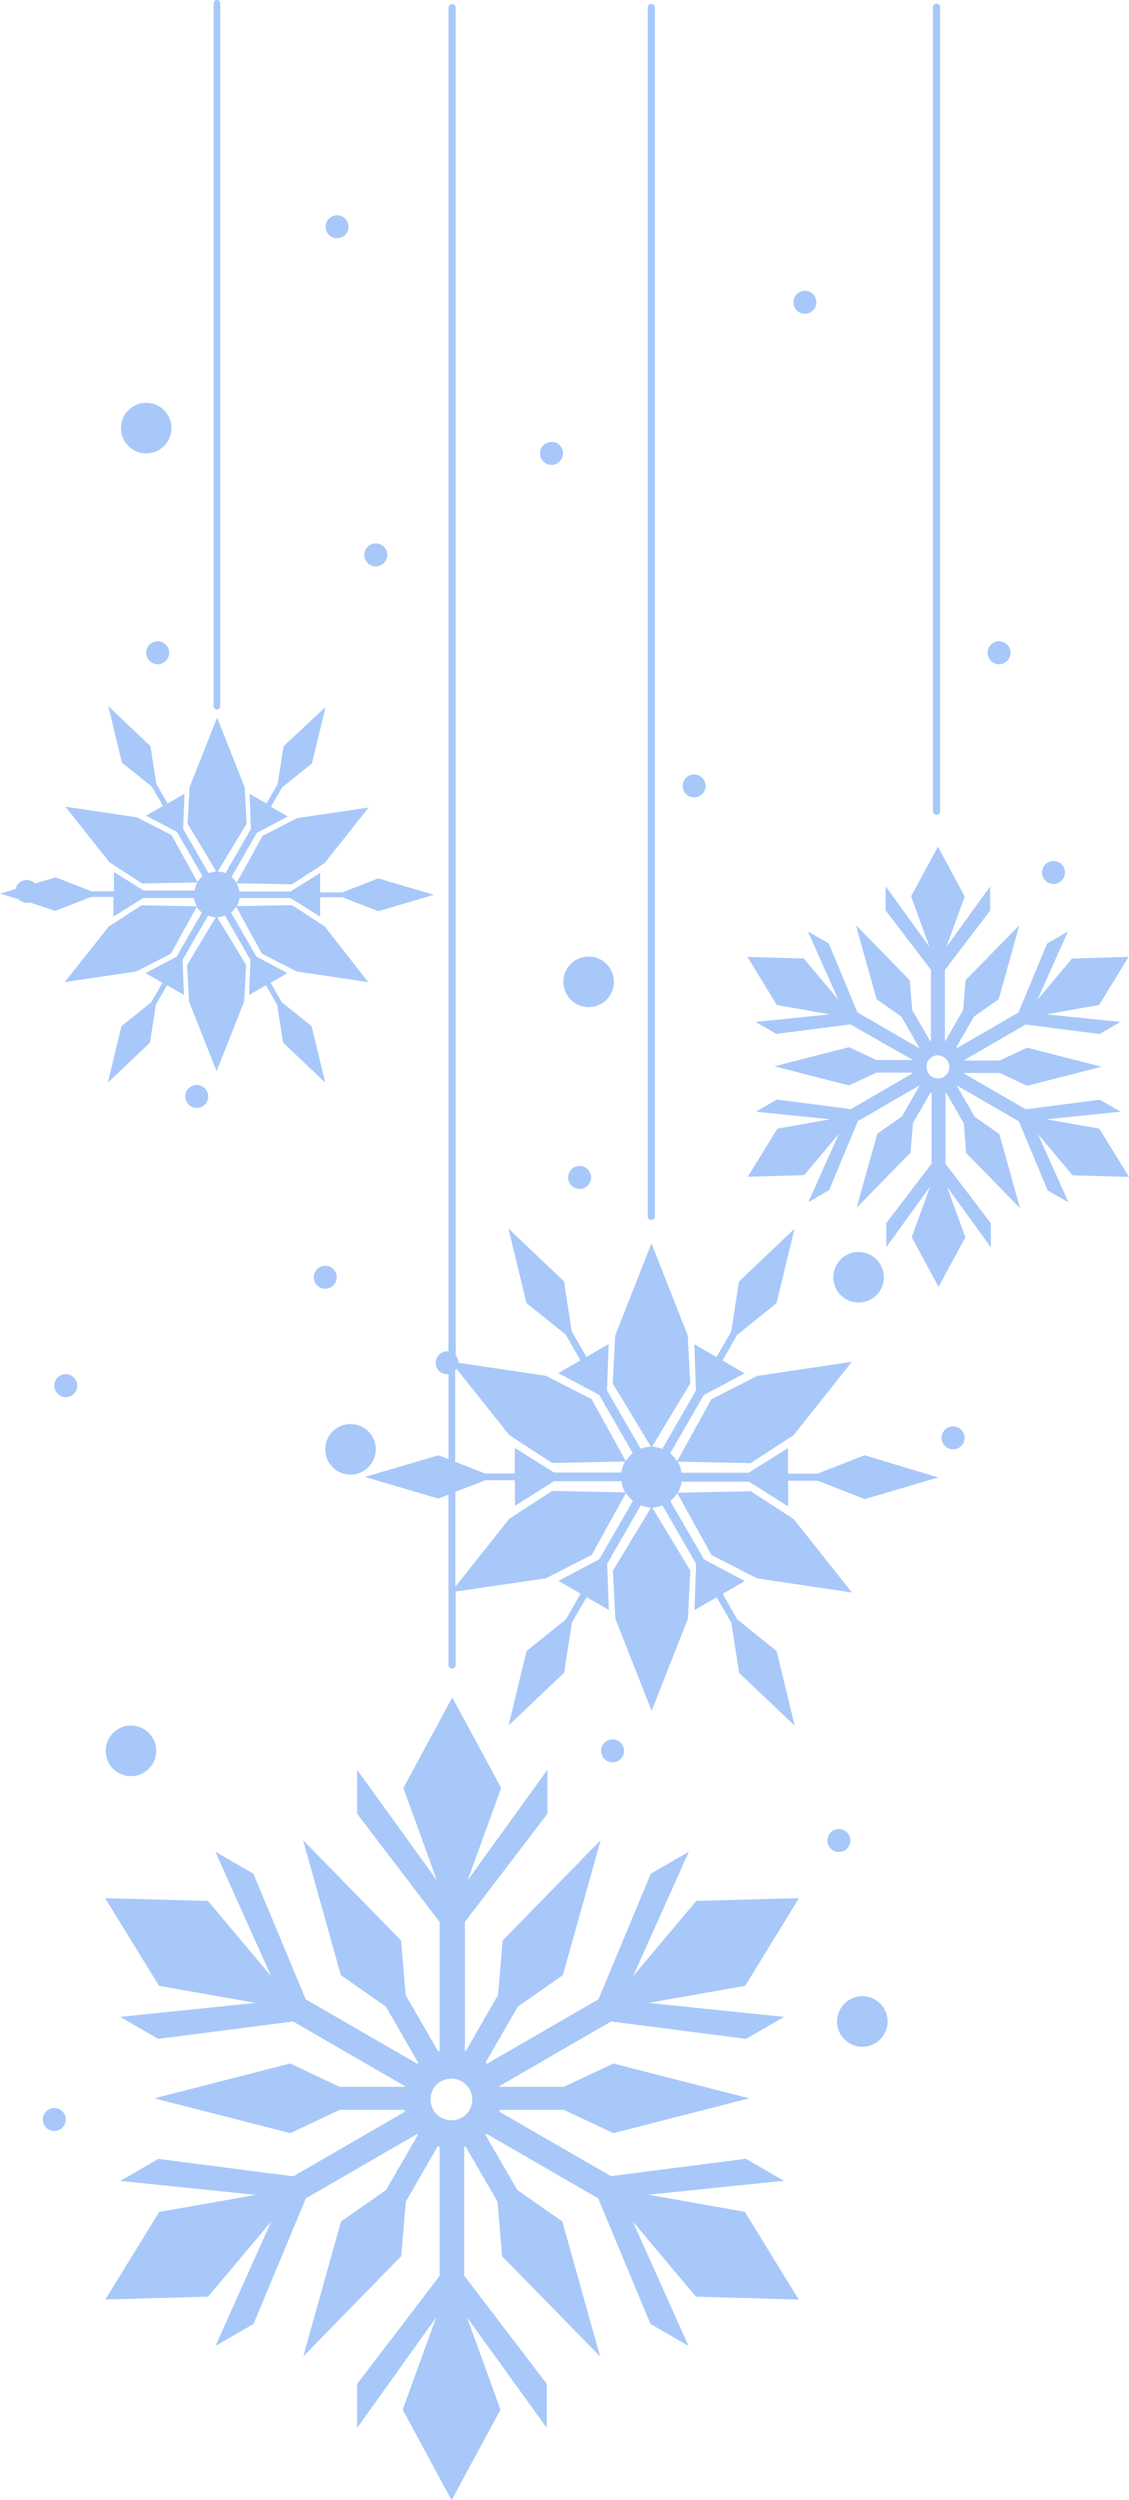 <?xml version="1.0" encoding="UTF-8"?>
<!DOCTYPE svg PUBLIC '-//W3C//DTD SVG 1.0//EN'
          'http://www.w3.org/TR/2001/REC-SVG-20010904/DTD/svg10.dtd'>
<svg height="1522.5" preserveAspectRatio="xMidYMid meet" version="1.0" viewBox="656.2 238.8 688.0 1522.5" width="688.0" xmlns="http://www.w3.org/2000/svg" xmlns:xlink="http://www.w3.org/1999/xlink" zoomAndPan="magnify"
><g
  ><g fill="#a7c8f9" id="change1_1"
    ><path d="M788.4,670.9c1.1,0,2-0.9,2-2V240.8c0-1.1-0.9-2-2-2s-2,0.9-2,2v428.1C786.3,670,787.3,670.9,788.4,670.9z"
      /><path d="M1053.1,981.7c1.2,0,2.2-1,2.2-2.2V243.4c0-1.2-1-2.2-2.2-2.2s-2.2,1-2.2,2.2v736.1 C1050.9,980.8,1051.9,981.7,1053.1,981.7z"
      /><path d="M1226.9,735c1.2,0,2.2-1,2.2-2.2V243.2c0-1.2-1-2.2-2.2-2.2s-2.2,1-2.2,2.2v489.6 C1224.8,734,1225.7,735,1226.9,735z"
      /><path d="M1051.3,1575.3l82.6-8.5l-23.2-13.4l-82.2,10.6l-67.9-39.2l0,0l-0.1-0.1c0.1-0.4,0.2-0.7,0.3-1.1l39,0 l30.2,14.2l80-20.5l0,0l2.7-0.7l-82.7-21.2l-30.2,14.2l-38.6,0l0,0l-0.5,0c0-0.2-0.1-0.4-0.1-0.5l68-39.3l82.2,10.6l23.2-13.4 l-82.6-8.5l58.9-10.4l26.3-42.8l6.2-10.2l0.3-0.4l-12.4,0.3l-50.2,1.4l-38.5,45.8l34-75.8l-23.2,13.4l-31.9,76.5l-68,39.3 c0,0-0.1-0.1-0.1-0.1c-0.2-0.2-0.5-0.5-0.7-0.7l19.7-34.1l27.4-19.1l22.5-80.3l0,0l0.5-1.9l-59.7,61.1l-2.8,33.2l-19.7,34.2 c0,0-0.1,0-0.1,0c-0.2,0-0.3-0.1-0.4-0.1l0-78.6l50.3-65.9l0-26.8l-48.6,67.3l20.4-56.2l-23.9-44.2l-5.9-10.9l-29.8,55.1 l20.4,56.2l-48.6-67.3v26.8l50.3,65.9l0,78.6c-0.1,0-0.2,0.1-0.4,0.1c-0.2,0-0.3,0.1-0.5,0.1l-19.8-34.3l-2.8-33.2l-59.7-61.1 l23,82.2l27.4,19.1l19.8,34.3c-0.1,0.1-0.3,0.3-0.4,0.4c-0.1,0.1-0.1,0.1-0.2,0.2l-68-39.3l-31.9-76.5l-23.2-13.4l34,75.8 l-38.5-45.8l-62.6-1.7l0.1,0.2l0,0l32.7,53.2l58.9,10.4l-82.6,8.5l23.2,13.4l82.2-10.6l68,39.3c0,0.1-0.1,0.3-0.1,0.4l0,0.1 l-39.5,0l-30.2-14.2l-82.7,21.2l1.1,0.3l81.7,20.9l30.2-14.2l39.3,0c0.1,0.3,0.1,0.5,0.2,0.8c0,0.1,0.1,0.2,0.1,0.4l-68,39.3 l-82.2-10.6l-23.2,13.4l82.6,8.5l-58.9,10.4l-32.8,53.3l0,0l62.6-1.7l38.5-45.8l-34,75.8l23.2-13.4l31.9-76.5l68-39.3 c0.1,0.1,0.1,0.1,0.2,0.2c0.1,0.1,0.2,0.2,0.2,0.2l-19.6,33.9l-27.4,19.1l-23,82.2l0.2-0.2l0,0l59.5-60.9l2.8-33.2l19.5-33.8 c0.2,0.1,0.3,0.1,0.5,0.2c0.2,0.1,0.4,0.1,0.6,0.2l0,78.6l-50.3,65.9v26.8L922,1650l-20.4,56.2l29.5,54.6l0,0l0.3,0.5l29.8-55.1 l-20.4-56.2l48.6,67.3l0-26.8l-50.3-65.9l0-78.5c0,0,0,0,0,0c0.3-0.1,0.5-0.1,0.8-0.2l19.5,33.7l2.8,33.2l58.5,59.8l0,0l1.2,1.2 l-23-82.2l-27.4-19.1l-19.5-33.7c0,0,0,0,0.1-0.1c0.2-0.2,0.4-0.4,0.6-0.5l68,39.3l31.9,76.5l23.2,13.4l-34-75.8l38.5,45.8 l50.2,1.4l11.6,0.3l0,0l0.8,0l-32.8-53.4L1051.3,1575.3z M940.2,1526.4c-0.7,0.7-1.4,1.3-2.3,1.8c-0.1,0-0.1,0.1-0.2,0.1l0,0 c-1,0.6-2,1-3,1.3c-1.1,0.3-2.3,0.4-3.4,0.4c-1.2,0-2.4-0.2-3.5-0.5c-1-0.3-2-0.7-2.9-1.2c-0.9-0.5-1.8-1.2-2.6-2 c-0.8-0.8-1.4-1.6-2-2.6c0,0-0.1-0.1-0.1-0.2c-0.6-1.1-1-2.2-1.3-3.3c-0.2-1-0.4-2-0.3-3.1c0-1.1,0.2-2.2,0.4-3.2 c0.3-1.1,0.7-2.2,1.3-3.1c0.6-1,1.3-1.9,2.2-2.7c0.7-0.7,1.5-1.3,2.4-1.8l0,0c0.1,0,0.1-0.1,0.2-0.1c0.9-0.5,1.9-0.9,2.8-1.1 c1.1-0.3,2.2-0.5,3.4-0.5c1.2,0,2.3,0.2,3.5,0.5c1,0.3,1.9,0.7,2.8,1.2c0.9,0.5,1.8,1.2,2.6,2c0.8,0.8,1.5,1.7,2.1,2.7l0,0 c0.6,1,1,2.1,1.3,3.2c0.3,1,0.4,2.1,0.4,3.1c0,1.1-0.1,2.2-0.4,3.3c-0.3,1.1-0.7,2.2-1.3,3.2 C941.8,1524.6,941.1,1525.6,940.2,1526.4z"
      /><path d="M931.4,1517.2L931.4,1517.2l0.2-0.1L931.4,1517.2L931.4,1517.2L931.4,1517.2L931.4,1517.2L931.4,1517.2l0-0.1 l0.1-0.2l-0.1,0.2l0,0l0,0l0,0l0,0l0,0l0,0l0,0l-0.1-0.2l0.1,0.2l0,0l0,0l0,0l0,0l0,0v0l0,0l0,0l0,0l0,0l-0.2,0.1l0.2,0l0,0l0,0 l0,0l0,0l0,0l-0.1,0.2l0.1-0.2l0,0l0,0l0,0l0,0l0,0l0,0L931.4,1517.2l0.1,0.2L931.4,1517.2L931.4,1517.2L931.4,1517.2z M931.3,1517.1L931.3,1517.1L931.3,1517.1L931.3,1517.1z M931.3,1517.2L931.3,1517.2L931.3,1517.2L931.3,1517.2z M931.4,1517.1 L931.4,1517.1L931.4,1517.1L931.4,1517.1z M931.2,1517.2L931.2,1517.2L931.2,1517.2L931.2,1517.2z M931.4,1517.3L931.4,1517.3 L931.4,1517.3L931.4,1517.3L931.4,1517.3z"
      /><path d="M1326.1,926.1l-32.3-5.7l45.3-4.6l-12.7-7.3l-45.1,5.8l-37.3-21.5l0,0l-0.1,0c0.1-0.2,0.1-0.4,0.2-0.6l21.4,0 l16.6,7.8l43.9-11.2l0,0l1.5-0.4l-45.4-11.6l-16.6,7.8l-21.2,0l0,0l-0.3,0c0-0.1-0.1-0.2-0.1-0.3l37.3-21.6l45.1,5.8l12.7-7.4 l-45.3-4.6l32.3-5.7l14.4-23.5l3.4-5.6l0.1-0.2l-6.8,0.2l-27.6,0.8l-21.1,25.1l18.6-41.6l-12.7,7.4l-17.5,42l-37.3,21.6 c0,0,0,0-0.1-0.1c-0.1-0.1-0.3-0.3-0.4-0.4l10.8-18.7l15-10.5l12.3-44.1l0,0l0.3-1l-32.8,33.5l-1.5,18.2l-10.8,18.8c0,0,0,0-0.1,0 c-0.1,0-0.2,0-0.2-0.1l0-43.1l27.6-36.2l0-14.7l-26.7,36.9l11.2-30.8l-13.1-24.3l-3.2-6l-16.4,30.2l11.2,30.8l-26.7-36.9v14.7 l27.6,36.2l0,43.1c-0.1,0-0.1,0-0.2,0.1c-0.1,0-0.2,0-0.3,0.1l-10.9-18.8l-1.5-18.2l-32.8-33.5l12.6,45.1l15,10.5l10.9,18.8 c-0.1,0.1-0.1,0.1-0.2,0.2c0,0-0.1,0.1-0.1,0.1l-37.3-21.6l-17.5-42l-12.7-7.3l18.6,41.6l-21.1-25.1l-34.4-1l0.1,0.1l0,0 l17.9,29.2l32.3,5.7l-45.3,4.6l12.7,7.3l45.1-5.8L1212,884c0,0.1,0,0.1-0.1,0.2l0,0.1l-21.7,0l-16.6-7.8l-45.4,11.6l0.6,0.2 l44.8,11.5l16.6-7.8l21.6,0c0,0.1,0.1,0.3,0.1,0.4c0,0.1,0,0.1,0.1,0.2l-37.3,21.6l-45.1-5.8l-12.7,7.4l45.3,4.6l-32.3,5.7 l-18,29.3l0,0l34.4-1l21.1-25.1l-18.6,41.6l12.7-7.4l17.5-42l37.3-21.6c0,0,0.1,0.1,0.1,0.1c0,0,0.1,0.1,0.1,0.1l-10.7,18.6 l-15,10.5l-12.6,45.1l0.1-0.1l0,0l32.7-33.4l1.6-18.2l10.7-18.5c0.1,0,0.2,0.1,0.3,0.1c0.1,0,0.2,0.1,0.3,0.1l0,43.1l-27.6,36.2 l0,14.7l26.7-36.9l-11.2,30.8l16.2,30l0,0l0.1,0.3l16.4-30.2l-11.2-30.8l26.7,36.9v-14.7l-27.6-36.2l0-43.1c0,0,0,0,0,0 c0.2,0,0.3-0.1,0.4-0.1l10.7,18.5l1.5,18.2l32.1,32.8l0,0l0.7,0.7l-12.6-45.1l-15-10.5l-10.7-18.5c0,0,0,0,0,0 c0.1-0.1,0.2-0.2,0.3-0.3l37.3,21.6l17.5,42l12.7,7.3l-18.6-41.6l21.1,25.1l27.6,0.8l6.4,0.2l0,0l0.4,0L1326.1,926.1z M1232.7,893.5c-0.4,0.4-0.8,0.7-1.3,1c0,0-0.1,0-0.1,0.1l0,0c-0.5,0.3-1.1,0.5-1.7,0.7c-0.6,0.2-1.3,0.2-1.9,0.2 c-0.7,0-1.3-0.1-1.9-0.3c-0.5-0.2-1.1-0.4-1.6-0.7c-0.5-0.3-1-0.7-1.4-1.1c-0.4-0.4-0.8-0.9-1.1-1.4c0,0,0-0.1,0-0.1 c-0.3-0.6-0.6-1.2-0.7-1.8c-0.1-0.6-0.2-1.1-0.2-1.7c0-0.6,0.1-1.2,0.2-1.8c0.2-0.6,0.4-1.2,0.7-1.7c0.3-0.5,0.7-1.1,1.2-1.5 c0.4-0.4,0.8-0.7,1.3-1l0,0c0,0,0.1,0,0.1-0.1c0.5-0.3,1-0.5,1.5-0.6c0.6-0.2,1.2-0.3,1.9-0.2c0.6,0,1.3,0.1,1.9,0.3 c0.5,0.2,1.1,0.4,1.6,0.7c0.5,0.3,1,0.7,1.4,1.1c0.4,0.4,0.8,0.9,1.2,1.5l0,0c0.3,0.6,0.6,1.2,0.7,1.8c0.1,0.6,0.2,1.1,0.2,1.7 c0,0.6-0.1,1.2-0.2,1.8c-0.2,0.6-0.4,1.2-0.7,1.8C1233.6,892.5,1233.2,893.1,1232.7,893.5z"
      /><path d="M1227.9,888.5L1227.9,888.5l0.1,0L1227.9,888.5L1227.9,888.5L1227.9,888.5L1227.9,888.5L1227.9,888.5 L1227.9,888.5l0-0.2L1227.9,888.5L1227.9,888.5L1227.9,888.5L1227.9,888.5L1227.9,888.5L1227.9,888.5L1227.9,888.5l-0.1-0.2 L1227.9,888.5L1227.9,888.5L1227.9,888.5L1227.9,888.5L1227.9,888.5L1227.9,888.5L1227.9,888.5L1227.9,888.5L1227.9,888.5 L1227.9,888.5L1227.9,888.5L1227.9,888.5L1227.9,888.5L1227.9,888.5l-0.1-0.1l0,0l-0.1,0l0.1,0l0,0l0,0l0,0l0,0l0,0l0,0l0,0.1 L1227.9,888.5L1227.9,888.5L1227.9,888.5L1227.9,888.5L1227.9,888.5L1227.9,888.5L1227.9,888.5L1227.9,888.5l0,0.1L1227.9,888.5 L1227.9,888.5L1227.9,888.5L1227.9,888.5L1227.9,888.5L1227.9,888.5L1227.9,888.5L1227.9,888.5L1227.9,888.5L1227.9,888.5z M1227.9,888.4L1227.9,888.4L1227.9,888.4L1227.9,888.4z M1227.8,888.4L1227.8,888.4L1227.8,888.4L1227.8,888.4L1227.8,888.4z M1227.8,888.4L1227.8,888.4L1227.8,888.4L1227.8,888.4L1227.8,888.4z M1227.8,888.4L1227.8,888.4L1227.8,888.4L1227.8,888.4z M1227.9,888.5L1227.9,888.5L1227.9,888.5L1227.9,888.5L1227.9,888.5z M1227.9,888.5L1227.9,888.5L1227.9,888.5L1227.9,888.5z"
      /><path d="M689.9,793.5l21.8-8.5l13.6,0V797l18.1-11.3h31.1c0,0.3,0.1,0.5,0.1,0.8c0,0.1,0,0.2,0,0.2c0,0,0,0,0,0 c0,0.1,0,0.2,0.1,0.3c0,0,0,0.1,0,0.1c0,0.1,0,0.2,0.1,0.3c0,0.1,0.1,0.2,0.1,0.3c0,0,0,0,0,0.1c0,0.1,0,0.1,0.1,0.2 c0,0.1,0.1,0.2,0.1,0.3c0.1,0.2,0.2,0.4,0.2,0.6c0.2,0.6,0.5,1.2,0.8,1.7c0,0,0,0,0,0.1l-0.2,0l-33.5-0.6l-19.9,12.9l-26.9,33.9 l0.4-0.1l43.2-6.4l21.1-10.8l15.8-28.6c0.2,0.2,0.3,0.5,0.5,0.7c0,0,0,0,0,0c0.1,0.1,0.2,0.2,0.3,0.4c0.1,0.1,0.2,0.3,0.3,0.4 c0.1,0.1,0.2,0.3,0.3,0.4c0.1,0.1,0.1,0.1,0.2,0.2c0,0,0,0,0.1,0.1c0.1,0.2,0.3,0.3,0.4,0.4c0.1,0.1,0.1,0.1,0.2,0.2 c0.1,0.1,0.1,0.1,0.2,0.2c0.1,0.1,0.2,0.1,0.2,0.2c0.1,0,0.1,0.1,0.2,0.1c0.1,0.1,0.2,0.2,0.3,0.2l-15.5,26.9l-18.9,10l10.3,5.9 l-6.8,11.8l-18.2,14.6l-7.8,32.3l-0.5,2.1l0,0l1.6-1.5l24.1-22.9l3.6-23.1l6.8-11.8l10.3,5.9l-0.8-21.4l15.5-26.9 c0.7,0.3,1.3,0.5,2,0.6v0c0.3,0.1,0.7,0.1,1,0.2c0.1,0,0.3,0,0.4,0.1c0.1,0,0.3,0,0.4,0c0.3,0,0.6,0,0.9,0.1l-17.5,29.1l1.2,22.2 l16.8,42.4l16.8-42.4l1.2-22.2l-17.6-29.1c0.3,0,0.6,0,0.9-0.1c0.1,0,0.3,0,0.4,0c0.1,0,0.3,0,0.4-0.1c0.3,0,0.6-0.1,0.9-0.2 c0.7-0.2,1.4-0.4,2.1-0.6l15.5,26.9l-0.8,21.4l10.3-5.9l6.8,11.8l3.6,23.1l24.1,22.9l1.6,1.5l0,0l-0.5-2.1l-7.8-32.3l-18.2-14.6 l-6.8-11.8l10.3-5.9l-18.9-10l-15.5-26.9c0.1-0.1,0.2-0.2,0.3-0.2c0.1,0,0.1-0.1,0.2-0.1c0.1-0.1,0.2-0.1,0.2-0.2 c0.1-0.1,0.1-0.1,0.2-0.2c0.1-0.1,0.1-0.1,0.2-0.2c0.1-0.1,0.3-0.3,0.4-0.4c0,0,0,0,0,0c0.1-0.1,0.2-0.2,0.2-0.3 c0.1-0.1,0.2-0.3,0.3-0.4c0.1-0.1,0.2-0.3,0.3-0.4c0.1-0.1,0.2-0.2,0.3-0.4c0,0,0,0,0,0c0.2-0.2,0.3-0.5,0.5-0.7l15.8,28.6 l21.1,10.8l43.2,6.4l0.4,0.1L854,802.9L834.2,790l-33.5,0.6l-0.1-0.1c0.3-0.5,0.6-1.1,0.8-1.7c0.1-0.2,0.2-0.4,0.2-0.6 c0-0.1,0.1-0.2,0.1-0.3c0,0,0-0.1,0-0.1c0,0,0-0.1,0-0.1c0-0.1,0.1-0.2,0.1-0.3c0-0.1,0.1-0.2,0.1-0.3c0,0,0-0.1,0-0.1 c0-0.1,0-0.2,0.1-0.3c0,0,0,0,0,0c0-0.1,0-0.2,0-0.2c0.1-0.2,0.1-0.5,0.1-0.8h31.1l18.1,11.3v-11.8l13.6,0l21.8,8.5l31.9-9.4 l2.1-0.6v0l-2.1-0.6l-31.9-9.4l-21.8,8.5l-13.6,0v-11.8l-18.1,11.3h-31.1c0-0.1,0-0.3-0.1-0.4c0-0.1,0-0.3-0.1-0.4 c0-0.1,0-0.2,0-0.2c0,0,0,0,0,0c0-0.1,0-0.2-0.1-0.3c0,0,0-0.1,0-0.1c0-0.1,0-0.2-0.1-0.3c0-0.1-0.1-0.2-0.1-0.3c0,0,0,0,0-0.1 c0-0.1,0-0.1-0.1-0.2c0-0.1-0.1-0.2-0.1-0.3c-0.1-0.2-0.2-0.4-0.2-0.6c-0.2-0.6-0.5-1.2-0.8-1.7c0,0,0,0,0-0.1l0.2,0l33.5,0.6 l19.9-12.9l26.9-33.9l-0.4,0.1l-43.2,6.4l-21.1,10.8l-15.8,28.6c-0.2-0.2-0.3-0.5-0.5-0.7c0,0,0,0,0,0c-0.1-0.1-0.2-0.2-0.3-0.4 c-0.1-0.1-0.2-0.3-0.3-0.4c-0.1-0.1-0.2-0.3-0.3-0.4c-0.1-0.1-0.1-0.1-0.2-0.2c0,0,0,0-0.1-0.1c-0.1-0.1-0.3-0.3-0.4-0.4 c-0.1-0.1-0.1-0.1-0.2-0.2c-0.1-0.1-0.1-0.1-0.2-0.2c-0.1-0.1-0.2-0.1-0.2-0.2c-0.1,0-0.1-0.1-0.2-0.1c-0.1-0.1-0.2-0.2-0.3-0.2 l15.5-26.9l18.9-10l-10.3-5.9l6.8-11.8l18.2-14.6l7.8-32.3l0.5-2.1l0,0l-1.6,1.5L829,693.2l-3.6,23.1l-6.8,11.8l-10.3-5.9 l0.8,21.4l-15.5,26.9c-0.7-0.3-1.3-0.5-2-0.6v0c-0.3-0.1-0.7-0.1-1-0.2c-0.1,0-0.3,0-0.4-0.1c-0.1,0-0.3,0-0.4,0 c-0.3,0-0.6,0-0.9-0.1l17.6-29.1l-1.2-22.2l-16.8-42.4l-16.8,42.4l-1.2,22.2l17.5,29.1c-0.3,0-0.6,0-0.9,0.1c-0.1,0-0.3,0-0.4,0 c-0.1,0-0.3,0-0.4,0.1c-0.3,0-0.6,0.1-0.9,0.2c-0.7,0.2-1.4,0.4-2.1,0.6l-15.5-26.9l0.8-21.4l-10.3,5.9l-6.8-11.8l-3.6-23.1 l-24.1-22.9l-1.6-1.5l0,0l0.5,2.1l7.8,32.3l18.2,14.6l6.8,11.8l-10.3,5.9l18.9,10l15.5,26.9c-0.1,0.1-0.2,0.2-0.3,0.2 c-0.1,0-0.1,0.1-0.2,0.1c-0.1,0.1-0.2,0.1-0.2,0.2c-0.1,0.1-0.1,0.1-0.2,0.2c-0.1,0.1-0.1,0.1-0.2,0.2c-0.1,0.1-0.3,0.3-0.4,0.4 c0,0,0,0,0,0c-0.1,0.1-0.2,0.2-0.2,0.3c-0.1,0.1-0.2,0.3-0.3,0.4c-0.1,0.1-0.2,0.3-0.3,0.4c-0.1,0.1-0.2,0.2-0.3,0.4c0,0,0,0,0,0 c-0.2,0.2-0.3,0.5-0.5,0.7l-15.8-28.6l-21.1-10.8l-43.2-6.4l-0.4-0.1l26.9,33.9l19.9,12.9l33.5-0.6l0.1,0.1 c-0.3,0.5-0.6,1.1-0.8,1.7c-0.1,0.2-0.2,0.4-0.2,0.6c0,0.1-0.1,0.2-0.1,0.3c0,0,0,0.1,0,0.1c0,0,0,0.1,0,0.1 c0,0.1-0.1,0.2-0.1,0.3c0,0.1-0.1,0.2-0.1,0.3c0,0,0,0.1,0,0.1c0,0.1,0,0.2-0.1,0.3c0,0,0,0,0,0c0,0.1,0,0.2,0,0.2 c0,0.1-0.1,0.3-0.1,0.4c0,0.1,0,0.3-0.1,0.4h-31.1l-18.1-11.3v11.8l-13.6,0l-21.8-8.5l-12.7,3.7c-1.3-1.3-3-2.1-5-2.1 c-3.4,0-6.2,2.4-6.8,5.5l-7.4,2.2l-2.1,0.6v0l2.1,0.6l9.1,2.7c1.3,1.4,3.1,2.3,5.1,2.3c0.6,0,1.2-0.1,1.8-0.2L689.9,793.5z"
      /><path d="M1183.1,1125l-28.7,11.2l-18,0v-15.6l-23.9,15h-41c0-0.2-0.1-0.3-0.1-0.5c0-0.2-0.1-0.3-0.1-0.5 c0-0.1,0-0.2-0.1-0.3c0,0,0,0,0-0.1c0-0.1-0.1-0.3-0.1-0.4c0-0.1,0-0.1,0-0.2c0-0.1-0.1-0.2-0.1-0.4c0-0.1-0.1-0.2-0.1-0.4 c0,0,0-0.1,0-0.1c0-0.1-0.1-0.2-0.1-0.3c0-0.1-0.1-0.3-0.1-0.4c-0.1-0.3-0.2-0.5-0.3-0.8c-0.3-0.8-0.7-1.5-1.1-2.2 c0,0,0-0.1-0.1-0.1l0.2,0l44.2,0.9l26.2-17l35.5-44.7l-0.6,0.1l-57.1,8.5l-27.9,14.2l-20.9,37.8c-0.2-0.3-0.4-0.7-0.6-1 c0,0,0,0,0,0c-0.1-0.2-0.2-0.3-0.4-0.5c-0.1-0.2-0.3-0.3-0.4-0.5c-0.1-0.2-0.3-0.3-0.4-0.5c-0.1-0.1-0.2-0.2-0.2-0.3 c0,0,0-0.1-0.1-0.1c-0.2-0.2-0.4-0.4-0.6-0.6c-0.1-0.1-0.2-0.2-0.3-0.3c-0.1-0.1-0.2-0.2-0.3-0.3c-0.1-0.1-0.2-0.2-0.3-0.3 c-0.1-0.1-0.1-0.1-0.2-0.2c-0.1-0.1-0.3-0.2-0.4-0.3l20.5-35.5l24.9-13.2l-13.5-7.8l8.9-15.6l24-19.3l10.3-42.6l0.7-2.8l0,0 l-2.1,2l-31.8,30.2l-4.7,30.5l-9,15.5l-13.5-7.8l1,28.2l-20.5,35.5c-0.9-0.3-1.8-0.6-2.7-0.8v0c-0.4-0.1-0.9-0.2-1.3-0.3 c-0.2,0-0.3,0-0.5-0.1c-0.2,0-0.3,0-0.5-0.1c-0.4,0-0.8-0.1-1.2-0.1l23.2-38.4l-1.5-29.3l-22.1-56l-22.1,56l-1.5,29.3l23.2,38.4 c-0.4,0-0.8,0-1.2,0.1c-0.2,0-0.3,0-0.5,0.1c-0.2,0-0.3,0-0.5,0.1c-0.4,0.1-0.8,0.1-1.2,0.2c-1,0.2-1.9,0.5-2.8,0.8l-20.5-35.5 l1-28.2l-13.5,7.8l-9-15.5l-4.7-30.5l-31.8-30.2l-2.1-2l0,0l0.7,2.8l10.3,42.6l24,19.3l8.9,15.6l-13.5,7.8l24.9,13.2l20.5,35.5 c-0.1,0.1-0.3,0.2-0.4,0.3c-0.1,0.1-0.1,0.1-0.2,0.2c-0.1,0.1-0.2,0.2-0.3,0.3c-0.1,0.1-0.2,0.2-0.3,0.3c-0.1,0.1-0.2,0.2-0.3,0.3 c-0.2,0.2-0.4,0.4-0.6,0.6c0,0,0,0,0,0c-0.1,0.1-0.2,0.2-0.3,0.4c-0.1,0.2-0.3,0.3-0.4,0.5c-0.1,0.2-0.3,0.3-0.4,0.5 c-0.1,0.2-0.2,0.3-0.4,0.5c0,0,0,0,0,0c-0.2,0.3-0.4,0.6-0.6,1l-20.9-37.8l-27.9-14.2l-53.2-7.9c0-1.7-0.7-3.3-1.7-4.5V243.5 c0-1.2-1-2.2-2.2-2.2s-2.2,1-2.2,2.2v818.3c-0.3,0-0.5-0.1-0.8-0.1c-3.8,0-7,3.1-7,7s3.1,7,7,7c0.3,0,0.5,0,0.8-0.1v51.8l-6.1-2.4 l-42.1,12.4l-2.8,0.8v0l2.8,0.8l42.1,12.4l6.1-2.4v103.7c0,1.2,1,2.2,2.2,2.2s2.2-1,2.2-2.2v-44.7l55-8.1l27.9-14.2l20.9-37.8 c0.2,0.3,0.4,0.7,0.6,1c0,0,0,0,0,0c0.1,0.2,0.2,0.3,0.4,0.5c0.1,0.2,0.3,0.3,0.4,0.5c0.1,0.2,0.3,0.3,0.4,0.5 c0.1,0.1,0.2,0.2,0.2,0.3c0,0,0,0.1,0.1,0.1c0.2,0.2,0.4,0.4,0.6,0.6c0.1,0.1,0.2,0.2,0.3,0.3c0.1,0.1,0.2,0.2,0.3,0.3 c0.1,0.1,0.2,0.2,0.3,0.3c0.1,0.1,0.1,0.1,0.2,0.2c0.1,0.1,0.3,0.2,0.4,0.3l-20.5,35.5l-24.9,13.2l13.5,7.8l-8.9,15.6l-24,19.3 l-10.3,42.6l-0.7,2.8l0,0l2.1-2l31.8-30.2l4.7-30.5l9-15.5l13.5,7.8l-1-28.2l20.5-35.5c0.9,0.3,1.8,0.6,2.7,0.8v0 c0.4,0.1,0.9,0.2,1.3,0.3c0.2,0,0.3,0,0.5,0.1c0.2,0,0.3,0,0.5,0.1c0.4,0,0.8,0.1,1.2,0.1l-23.2,38.4l1.5,29.3l22.1,56l22.1-56 l1.5-29.3l-23.2-38.4c0.4,0,0.8,0,1.2-0.1c0.2,0,0.4,0,0.5-0.1c0.2,0,0.3,0,0.5-0.1c0.4-0.1,0.8-0.1,1.2-0.2 c1-0.2,1.9-0.5,2.8-0.8l20.5,35.5l-1,28.2l13.5-7.8l9,15.5l4.7,30.5l31.8,30.2l2.1,2l0,0l-0.7-2.8l-10.3-42.6l-24-19.3l-8.9-15.6 l13.5-7.8l-24.9-13.2l-20.5-35.5c0.1-0.1,0.3-0.2,0.4-0.3c0.1-0.1,0.1-0.1,0.2-0.2c0.1-0.1,0.2-0.2,0.3-0.3 c0.1-0.1,0.2-0.2,0.3-0.3c0.1-0.1,0.2-0.2,0.3-0.3c0.2-0.2,0.4-0.4,0.6-0.6c0,0,0,0,0,0c0.1-0.1,0.2-0.2,0.3-0.4 c0.1-0.2,0.3-0.3,0.4-0.5c0.1-0.2,0.3-0.3,0.4-0.5c0.1-0.2,0.2-0.3,0.4-0.5c0,0,0,0,0,0c0.2-0.3,0.4-0.6,0.6-1l20.9,37.8 l27.9,14.2l57.1,8.5l0.6,0.1l-35.5-44.7l-26.2-17l-44.2,0.9l-0.2-0.1c0.4-0.7,0.8-1.5,1.1-2.2c0.1-0.3,0.2-0.5,0.3-0.8 c0-0.1,0.1-0.3,0.1-0.4c0-0.1,0-0.1,0.1-0.2c0-0.1,0-0.1,0.1-0.2c0-0.1,0.1-0.2,0.1-0.4c0-0.1,0.1-0.2,0.1-0.4c0-0.1,0-0.1,0-0.2 c0-0.1,0.1-0.3,0.1-0.4c0,0,0,0,0-0.1c0-0.1,0-0.2,0.1-0.3c0.1-0.3,0.1-0.7,0.2-1h41l23.9,15v-15.6l18,0l28.7,11.2l42.1-12.4 l2.8-0.8v0l-2.8-0.8L1183.1,1125z M933.6,1073.3c0.3-0.3,0.5-0.7,0.8-1l32.1,40.4l26.2,17l44.2-0.9l0.2,0.1 c-0.4,0.7-0.8,1.5-1.1,2.2c-0.1,0.3-0.2,0.5-0.3,0.8c0,0.1-0.1,0.3-0.1,0.4c0,0.1,0,0.1-0.1,0.2c0,0.1,0,0.1-0.1,0.2 c0,0.1-0.1,0.2-0.1,0.4c0,0.1-0.1,0.2-0.1,0.4c0,0.1,0,0.1,0,0.2c0,0.1-0.1,0.3-0.1,0.4c0,0,0,0,0,0.1c0,0.1,0,0.2-0.1,0.3 c0,0.2-0.1,0.3-0.1,0.5c0,0.2-0.1,0.3-0.1,0.5h-41l-23.9-15v15.6l-18,0l-18.3-7.1V1073.3z M1036.9,1147.6l-44.2-0.9l-26.2,17 l-32.8,41.4v-57.8l18.3-7.1l18,0v15.6l23.9-15h41c0,0.3,0.1,0.7,0.2,1c0,0.1,0,0.2,0.1,0.3c0,0,0,0,0,0.1c0,0.1,0.1,0.3,0.1,0.4 c0,0.1,0,0.1,0,0.2c0,0.1,0.1,0.2,0.1,0.4c0,0.1,0.1,0.2,0.1,0.4c0,0,0,0.1,0,0.1c0,0.1,0.1,0.2,0.1,0.3c0,0.1,0.1,0.3,0.1,0.4 c0.1,0.3,0.2,0.5,0.3,0.8c0.3,0.8,0.7,1.5,1.1,2.2c0,0,0,0.1,0.1,0.1L1036.9,1147.6z"
      /><circle cx="776.1" cy="906.5" r="7"
      /><circle cx="992.3" cy="514.9" r="7"
      /><circle cx="1009.4" cy="955.8" r="7"
      /><circle cx="696.3" cy="1082.6" r="7"
      /><circle cx="854.4" cy="1016.6" r="7"
      /><circle cx="885.2" cy="576.7" r="7"
      /><circle cx="1079.2" cy="717.4" r="7"
      /><circle cx="1298.2" cy="770.1" r="7"
      /><circle cx="1265" cy="636.3" r="7"
      /><circle cx="1146.7" cy="422.9" r="7"
      /><circle cx="861.6" cy="376.9" r="7"
      /><circle cx="1237" cy="1114.4" r="7"
      /><circle cx="1167.4" cy="1359.6" r="7"
      /><circle cx="1029.5" cy="1305" r="7"
      /><circle cx="689.3" cy="1529.5" r="7"
      /><circle cx="752.3" cy="636.3" r="7"
      /><circle cx="869.8" cy="1121.4" r="15.4"
      /><circle cx="745.3" cy="499.5" r="15.4"
      /><circle cx="736" cy="1305" r="15.4"
      /><circle cx="1014.9" cy="836.7" r="15.4"
      /><circle cx="1179.4" cy="1016.6" r="15.4"
      /><circle cx="1181.7" cy="1469.8" r="15.4"
    /></g
  ></g
></svg
>
